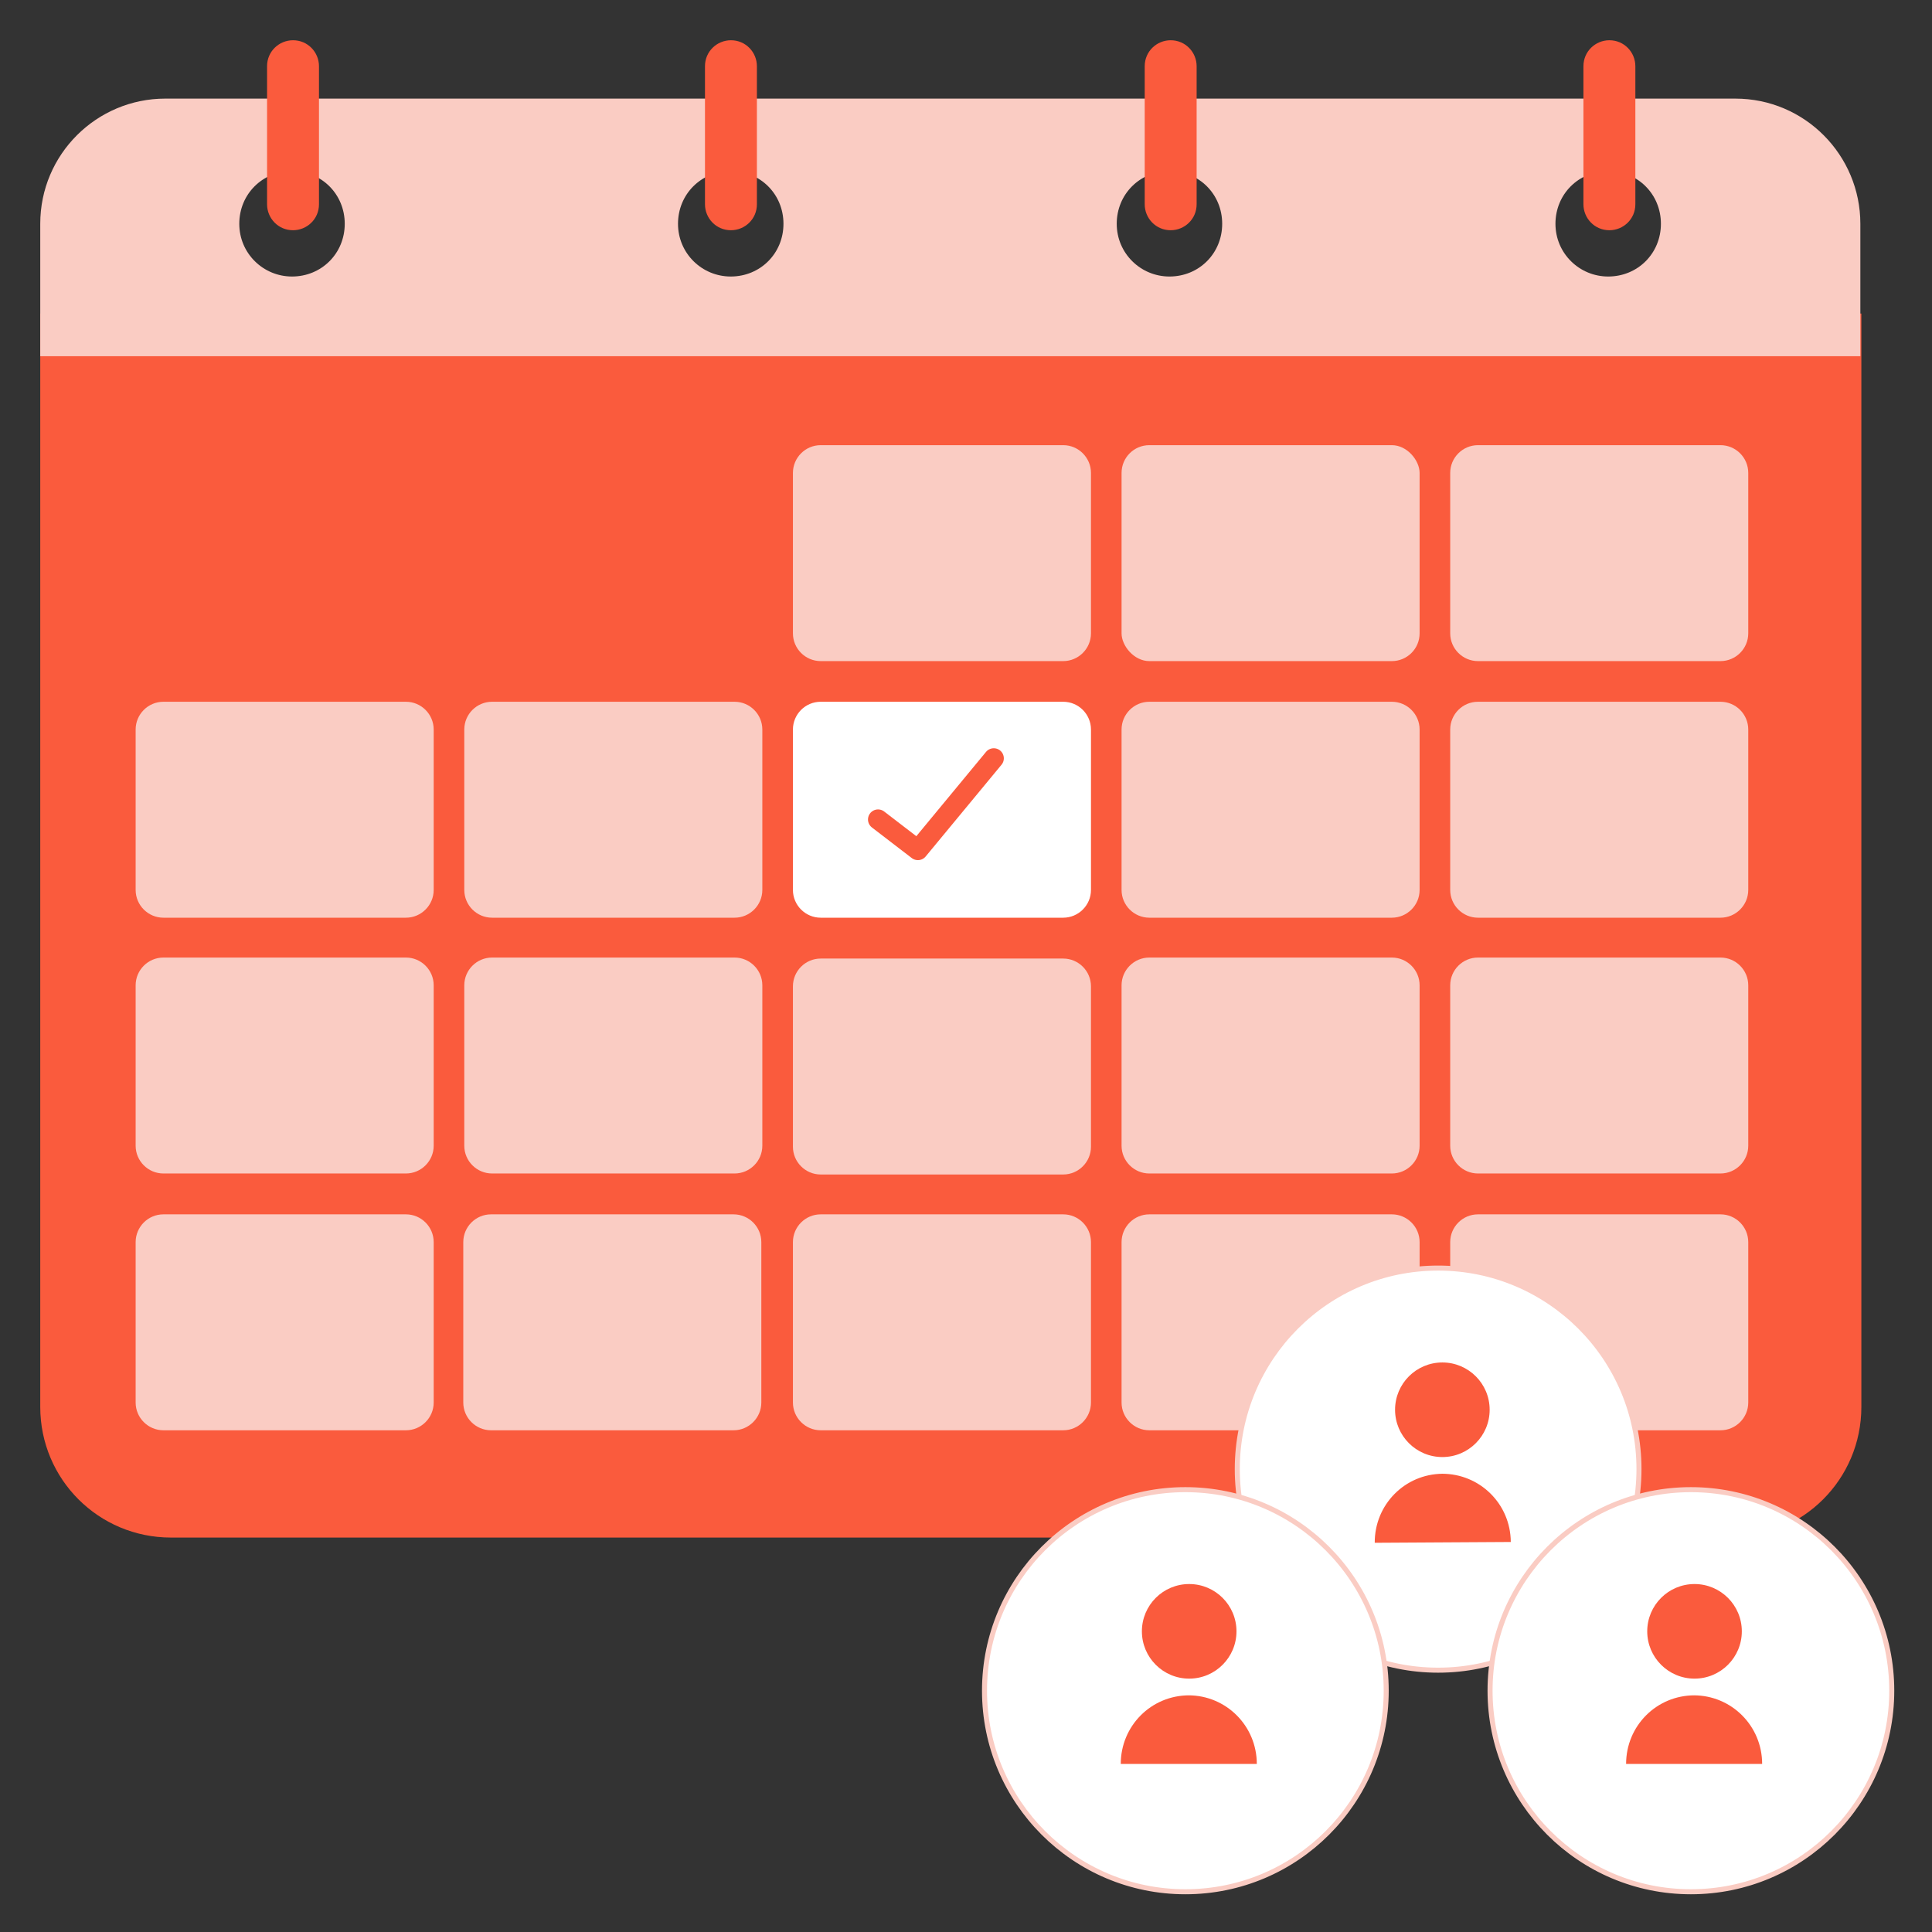 <?xml version="1.0" encoding="UTF-8"?>
<svg id="Layer_1" data-name="Layer 1" xmlns="http://www.w3.org/2000/svg" viewBox="0 0 96 96">
  <rect x="0" y="0" width="96" height="96" fill="#333333" stroke="none"/>
  <g>
    <g>
      <path d="m2,15.58v54.33c0,3.59,2.9,6.49,6.49,6.49h77.51c3.59,0,6.49-2.9,6.49-6.49V15.58H2Z" style="fill: #fa5b3d; stroke-width: 0px;"/>
      <path d="m86.23,4.9H8.21c-3.4,0-6.21,2.76-6.21,6.22v6.58h90.44v-6.58c0-3.41-2.76-6.22-6.21-6.22ZM14.51,13.74c-1.43,0-2.62-1.15-2.62-2.62s1.15-2.62,2.62-2.62,2.62,1.15,2.62,2.62-1.15,2.62-2.62,2.62Zm21.8,0c-1.43,0-2.62-1.15-2.62-2.62s1.15-2.62,2.62-2.62,2.62,1.15,2.62,2.62-1.15,2.62-2.62,2.62Zm21.8,0c-1.43,0-2.62-1.15-2.62-2.62s1.15-2.62,2.62-2.62,2.62,1.15,2.62,2.62-1.15,2.62-2.62,2.62Zm21.8,0c-1.43,0-2.62-1.15-2.62-2.62s1.15-2.62,2.62-2.62,2.62,1.15,2.62,2.62-1.15,2.62-2.62,2.62Z" style="fill: #faccc3; stroke-width: 0px;"/>
      <g>
        <path d="m40.78,22.12h12.05c.76,0,1.38.62,1.38,1.38v7.97c0,.76-.62,1.38-1.38,1.38h-12.05c-.76,0-1.38-.62-1.38-1.38v-7.97c0-.76.62-1.38,1.38-1.38Z" style="fill: #faccc3; stroke-width: 0px;"/>
        <rect x="55.73" y="22.12" width="14.81" height="10.73" rx="1.38" ry="1.38" style="fill: #faccc3; stroke-width: 0px;"/>
        <path d="m73.44,22.12h12.05c.76,0,1.38.62,1.38,1.38v7.97c0,.76-.62,1.38-1.38,1.38h-12.05c-.76,0-1.38-.62-1.38-1.38v-7.97c0-.76.62-1.38,1.38-1.38Z" style="fill: #faccc3; stroke-width: 0px;"/>
        <path d="m8.12,34.87h12.05c.76,0,1.38.62,1.38,1.38v7.97c0,.76-.62,1.38-1.38,1.38h-12.05c-.76,0-1.38-.62-1.38-1.38v-7.97c0-.76.62-1.38,1.38-1.38Z" style="fill: #faccc3; stroke-width: 0px;"/>
        <path d="m57.11,34.87h12.05c.76,0,1.38.62,1.38,1.38v7.97c0,.76-.62,1.38-1.38,1.38h-12.05c-.76,0-1.38-.62-1.38-1.38v-7.97c0-.76.62-1.38,1.38-1.38Z" style="fill: #faccc3; stroke-width: 0px;"/>
        <path d="m8.12,47.58h12.05c.76,0,1.38.62,1.38,1.38v7.97c0,.76-.62,1.38-1.38,1.38h-12.05c-.76,0-1.38-.62-1.38-1.38v-7.97c0-.76.62-1.38,1.38-1.38Z" style="fill: #faccc3; stroke-width: 0px;"/>
        <path d="m24.45,47.58h12.05c.76,0,1.38.62,1.38,1.38v7.97c0,.76-.62,1.38-1.38,1.38h-12.05c-.76,0-1.38-.62-1.38-1.38v-7.97c0-.76.62-1.38,1.38-1.38Z" style="fill: #faccc3; stroke-width: 0px;"/>
        <path d="m57.11,47.58h12.05c.76,0,1.38.62,1.38,1.38v7.97c0,.76-.62,1.38-1.38,1.38h-12.05c-.76,0-1.38-.62-1.38-1.38v-7.97c0-.76.62-1.38,1.38-1.38Z" style="fill: #faccc3; stroke-width: 0px;"/>
        <path d="m73.44,47.58h12.05c.76,0,1.38.62,1.38,1.38v7.97c0,.76-.62,1.38-1.38,1.38h-12.05c-.76,0-1.38-.62-1.38-1.38v-7.97c0-.76.62-1.38,1.38-1.38Z" style="fill: #faccc3; stroke-width: 0px;"/>
        <path d="m73.44,60.34h12.05c.76,0,1.38.62,1.38,1.38v7.97c0,.76-.62,1.38-1.38,1.38h-12.05c-.76,0-1.38-.62-1.38-1.38v-7.97c0-.76.62-1.38,1.38-1.38Z" style="fill: #faccc3; stroke-width: 0px;"/>
        <path d="m8.12,60.34h12.05c.76,0,1.38.62,1.38,1.38v7.97c0,.76-.62,1.38-1.38,1.38h-12.05c-.76,0-1.38-.62-1.38-1.38v-7.97c0-.76.62-1.38,1.38-1.38Z" style="fill: #faccc3; stroke-width: 0px;"/>
        <path d="m40.78,60.34h12.05c.76,0,1.38.62,1.38,1.38v7.97c0,.76-.62,1.38-1.38,1.38h-12.05c-.76,0-1.38-.62-1.38-1.38v-7.97c0-.76.62-1.38,1.38-1.38Z" style="fill: #faccc3; stroke-width: 0px;"/>
        <path d="m57.11,60.34h12.05c.76,0,1.38.62,1.38,1.38v7.97c0,.76-.62,1.38-1.38,1.38h-12.05c-.76,0-1.38-.62-1.38-1.38v-7.97c0-.76.62-1.38,1.38-1.38Z" style="fill: #faccc3; stroke-width: 0px;"/>
        <path d="m24.45,34.87h12.05c.76,0,1.38.62,1.38,1.38v7.97c0,.76-.62,1.38-1.38,1.38h-12.05c-.76,0-1.38-.62-1.38-1.38v-7.97c0-.76.62-1.38,1.38-1.38Z" style="fill: #faccc3; stroke-width: 0px;"/>
        <path d="m40.78,47.63h12.05c.76,0,1.38.62,1.38,1.38v7.97c0,.76-.62,1.38-1.38,1.38h-12.05c-.76,0-1.38-.62-1.38-1.38v-7.97c0-.76.62-1.38,1.38-1.38Z" style="fill: #faccc3; stroke-width: 0px;"/>
        <path d="m24.4,60.34h12.05c.76,0,1.38.62,1.38,1.38v7.97c0,.76-.62,1.38-1.38,1.38h-12.05c-.76,0-1.38-.62-1.38-1.38v-7.97c0-.76.62-1.38,1.38-1.38Z" style="fill: #faccc3; stroke-width: 0px;"/>
        <path d="m73.44,34.87h12.05c.76,0,1.38.62,1.38,1.38v7.97c0,.76-.62,1.38-1.38,1.38h-12.05c-.76,0-1.38-.62-1.38-1.38v-7.97c0-.76.62-1.38,1.38-1.38Z" style="fill: #faccc3; stroke-width: 0px;"/>
      </g>
      <path d="m40.78,34.87h12.05c.76,0,1.38.62,1.38,1.38v7.97c0,.76-.62,1.38-1.38,1.38h-12.05c-.76,0-1.38-.62-1.38-1.38v-7.97c0-.76.62-1.38,1.38-1.38Z" style="fill: #fff; stroke-width: 0px;"/>
      <path d="m14.56,11.44h0c-.74,0-1.29-.6-1.29-1.29V3.29c0-.74.6-1.29,1.29-1.29h0c.74,0,1.29.6,1.29,1.29v6.86c0,.74-.6,1.29-1.29,1.29Z" style="fill: #fa5b3d; stroke-width: 0px;"/>
      <path d="m36.32,11.44h0c-.74,0-1.29-.6-1.29-1.29V3.29c0-.74.6-1.29,1.29-1.29h0c.74,0,1.29.6,1.29,1.29v6.86c0,.74-.6,1.29-1.29,1.29Z" style="fill: #fa5b3d; stroke-width: 0px;"/>
      <path d="m58.17,11.44h0c-.74,0-1.29-.6-1.29-1.29V3.29c0-.74.6-1.29,1.29-1.29h0c.74,0,1.29.6,1.29,1.29v6.86c0,.74-.6,1.29-1.29,1.29Z" style="fill: #fa5b3d; stroke-width: 0px;"/>
      <path d="m79.97,11.44h0c-.74,0-1.29-.6-1.29-1.29V3.29c0-.74.6-1.29,1.29-1.29h0c.74,0,1.29.6,1.29,1.29v6.86c0,.74-.6,1.29-1.29,1.29Z" style="fill: #fa5b3d; stroke-width: 0px;"/>
    </g>
    <g>
      <ellipse cx="71.46" cy="73" rx="9.98" ry="9.99" style="fill: #fff; stroke: #faccc3; stroke-miterlimit: 10; stroke-width: .25px;"/>
      <circle cx="71.67" cy="70.05" r="2.35" style="fill: #fa5b3d; stroke-width: 0px;"/>
      <path d="m71.69,73.23c-1.89.01-3.39,1.54-3.38,3.43l6.76-.04c-.01-1.89-1.54-3.4-3.43-3.39h.05Z" style="fill: #fa5b3d; stroke-width: 0px;"/>
    </g>
    <g>
      <g>
        <ellipse cx="58.9" cy="84.01" rx="9.98" ry="9.99" style="fill: #fff; stroke: #faccc3; stroke-miterlimit: 10; stroke-width: .25px;"/>
        <circle cx="59.09" cy="81.06" r="2.35" style="fill: #fa5b3d; stroke-width: 0px;"/>
        <path d="m59.09,84.24c-1.89,0-3.4,1.52-3.4,3.41h6.76c0-1.89-1.52-3.41-3.4-3.41h.05Z" style="fill: #fa5b3d; stroke-width: 0px;"/>
      </g>
      <g>
        <ellipse cx="84.02" cy="84.01" rx="9.98" ry="9.99" style="fill: #fff; stroke: #faccc3; stroke-miterlimit: 10; stroke-width: .25px;"/>
        <circle cx="84.2" cy="81.06" r="2.35" style="fill: #fa5b3d; stroke-width: 0px;"/>
        <path d="m84.2,84.24c-1.89,0-3.4,1.52-3.4,3.41h6.76c0-1.89-1.52-3.41-3.4-3.41h.05Z" style="fill: #fa5b3d; stroke-width: 0px;"/>
      </g>
    </g>
  </g>
  <polyline points="43.63 40.72 45.61 42.24 49.38 37.68" style="fill: none; stroke: #fa5b3d; stroke-linecap: round; stroke-linejoin: round;"/>
</svg>